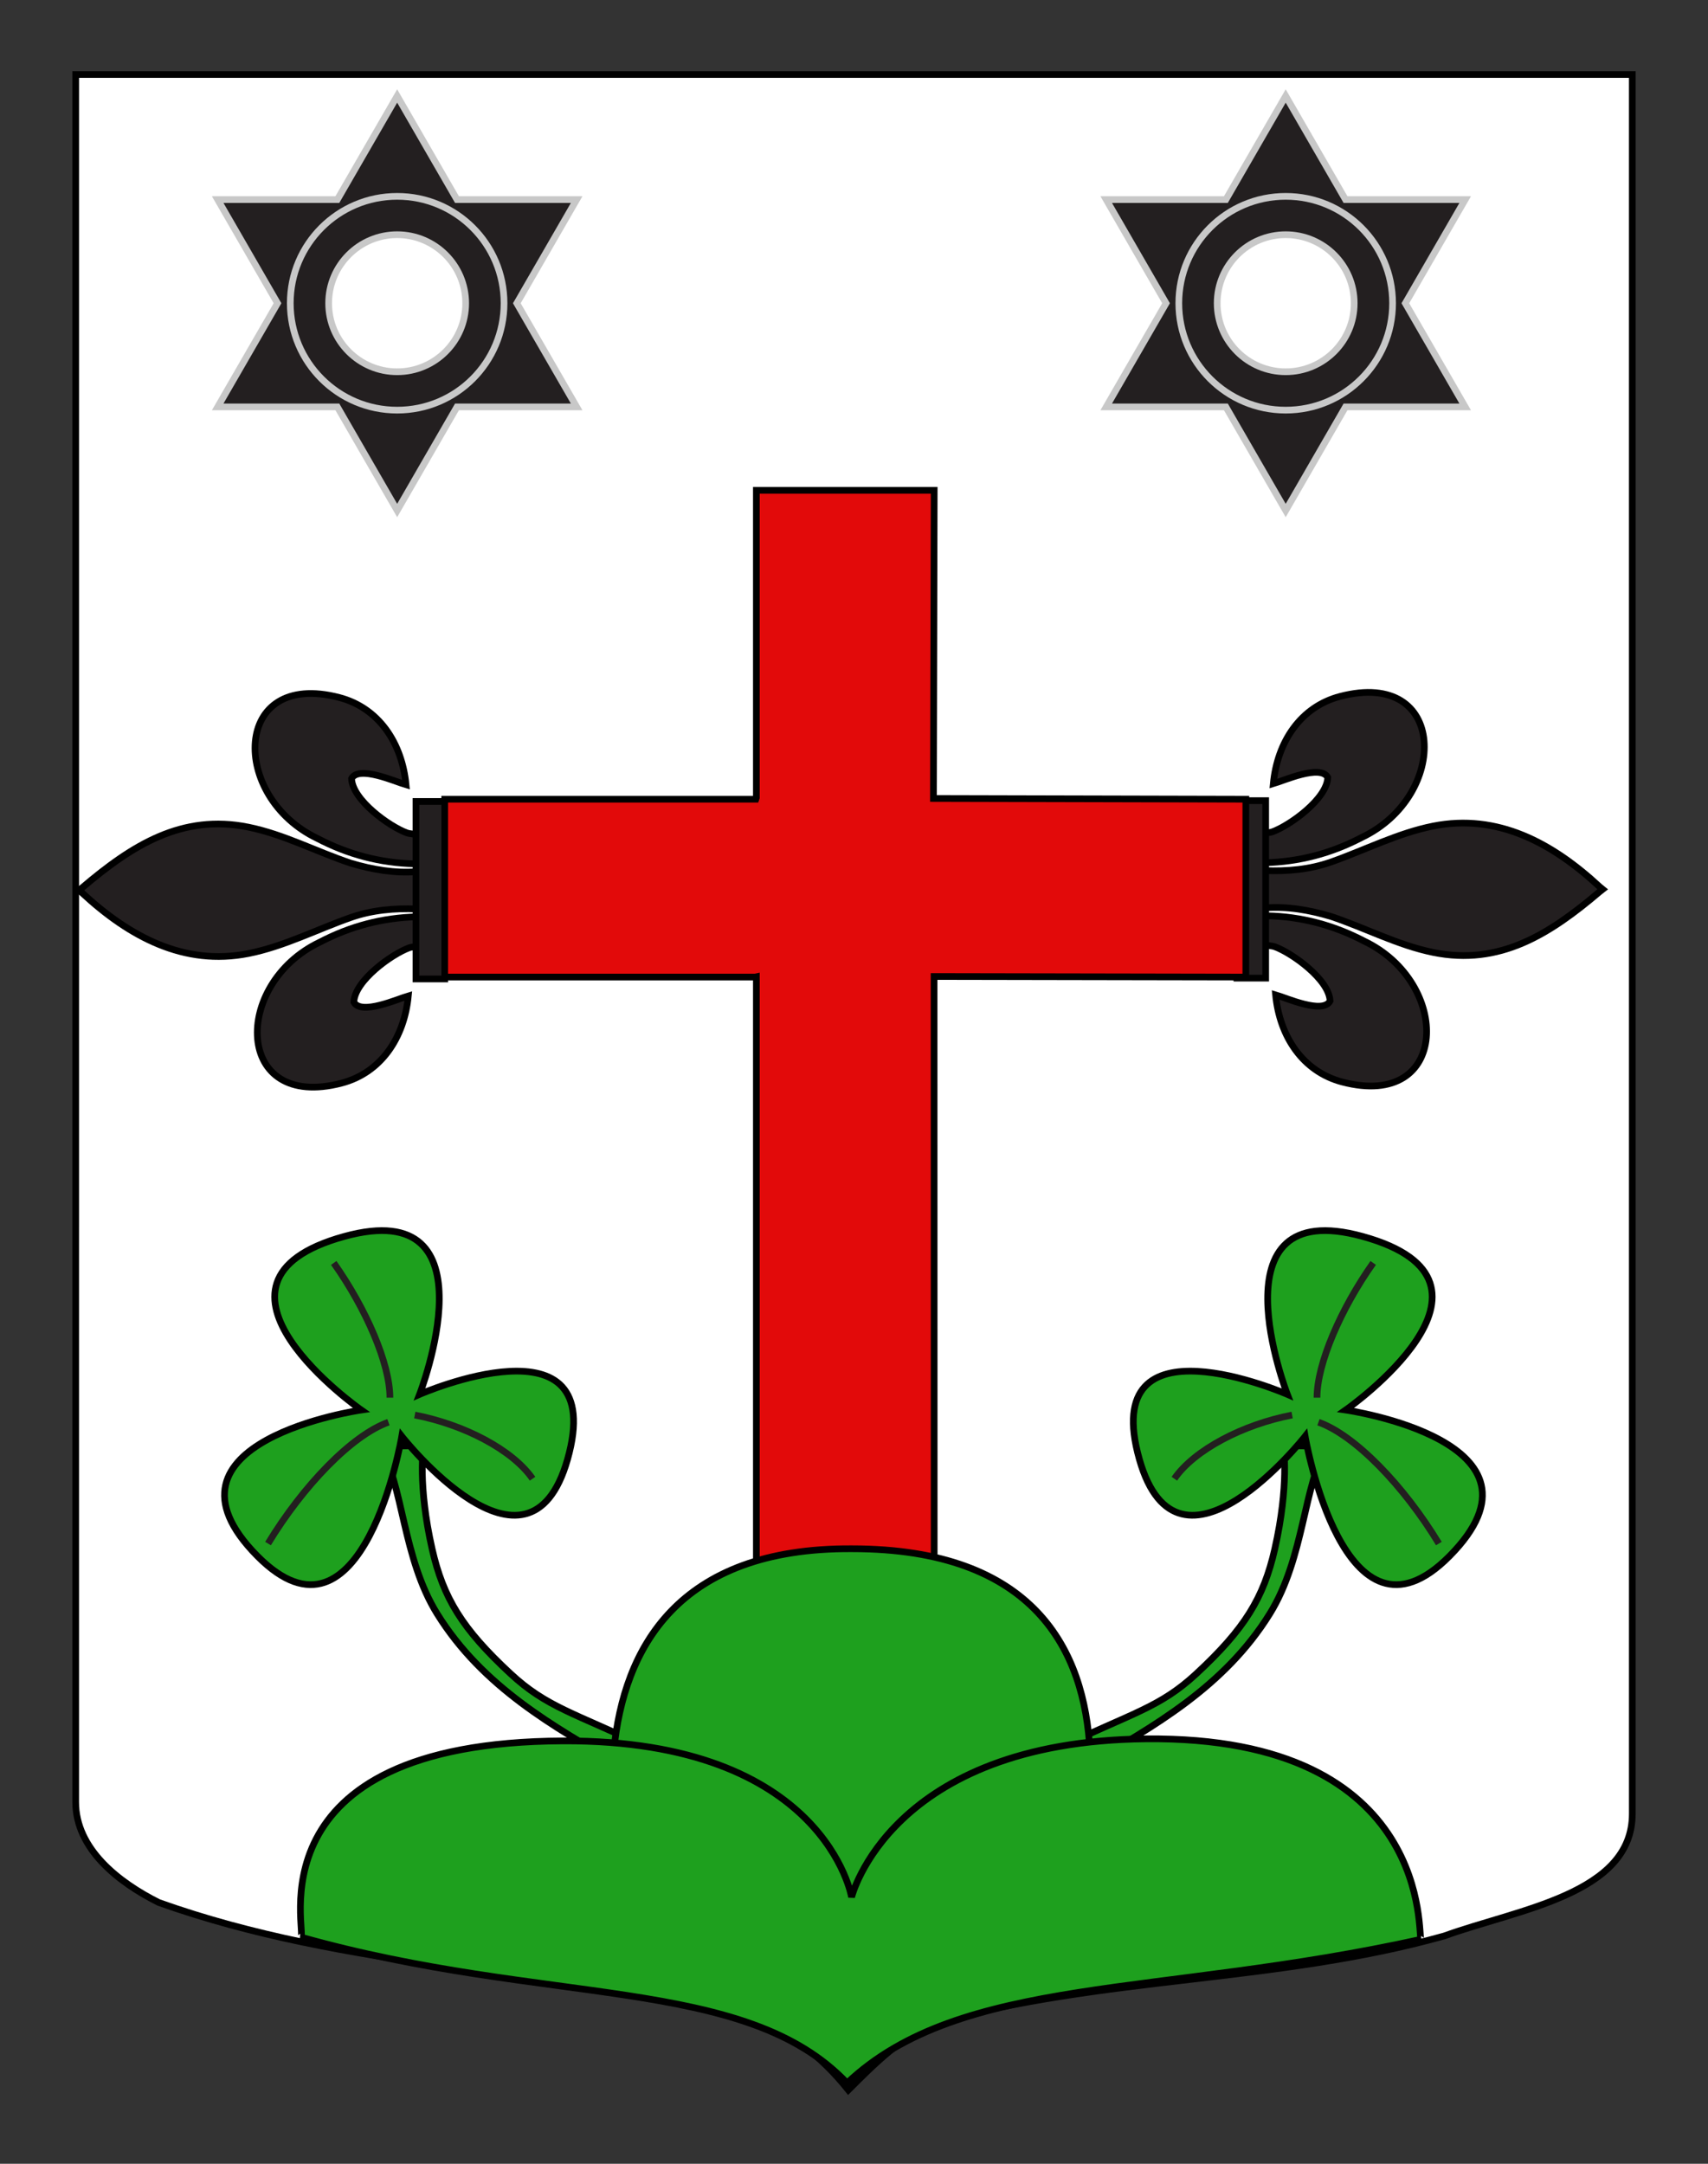 <?xml version="1.0" encoding="utf-8"?>
<!-- Generator: Adobe Illustrator 15.1.0, SVG Export Plug-In . SVG Version: 6.00 Build 0)  -->
<!DOCTYPE svg PUBLIC "-//W3C//DTD SVG 1.1//EN" "http://www.w3.org/Graphics/SVG/1.1/DTD/svg11.dtd">
<svg version="1.1" id="Layer_1" xmlns="http://www.w3.org/2000/svg" xmlns:xlink="http://www.w3.org/1999/xlink" x="0px" y="0px"
	 width="255.118px" height="323.148px" viewBox="0 0 255.118 323.148" enable-background="new 0 0 255.118 323.148"
	 xml:space="preserve">
<rect x="0" y="0" width="255.118" height="323.148" fill="#333333" stroke="none"/>
<g id="Calque_2">
	<path fill="#FFFFFF" stroke="#000000" d="M11.306,11.13c78,0,154.505,0,232.505,0c0,135.583,0,149.084,0,259.75
		c0,12.041-17.1,14.25-28.1,18.25c-25,7-51,6-76,13c-5,2-9,6-13,10c-4-5-9-9-15-11c-30-7-60-7-88-17c-6-3-12.406-8-12.406-15
		C11.306,245.589,11.306,147.505,11.306,11.13z"/>
	<g>
		<path id="path1876_1_" fill="#231F20" stroke="#000000" d="M189.223,136.767c5.166,0.118,9.967,1.396,14.518,3.775
			c13.105,6.229,12.791,25.247-3.236,21.054c-5.905-1.543-9.377-6.79-9.973-13.023c1.555,0.449,7.057,2.926,8.135,0.927
			c-0.121-3.196-5.646-7.165-8.279-8.12c-0.379-0.138-0.815-0.099-1.188-0.253"/>
		<path id="path1902_1_" fill="#231F20" stroke="#000000" d="M188.881,128.842c5.166-0.119,9.967-1.396,14.518-3.775
			c13.105-6.229,12.793-25.258-3.236-21.062c-5.906,1.546-9.377,6.796-9.974,13.034c1.558-0.45,7.06-2.928,8.136-0.929
			c-0.121,3.197-5.646,7.166-8.279,8.121c-0.379,0.139-0.815,0.1-1.188,0.252"/>
		<path id="path3734_1_" fill="#231F20" stroke="#000000" d="M238.929,132.436c-7.073-6.562-15.255-10.97-24.849-9.069
			c-5.293,1.049-10.195,3.59-15.295,5.381c-3.199,1.12-6.541,1.406-9.904,1.273v5.569c3.389-0.268,6.672,0.316,9.904,1.271
			c5.131,1.708,9.998,4.306,15.295,5.381c9.902,2.013,17.373-2.709,24.817-9.041l0.492-0.388L238.929,132.436z"/>
		<rect id="rect4623_1_" x="184.754" y="119.573" fill="#231F20" stroke="#000000" width="4.293" height="26.506"/>
	</g>
	<g>
		<path id="path1876_2_" fill="#231F20" stroke="#000000" d="M61.955,129.005c-5.166-0.118-9.967-1.396-14.518-3.775
			C34.332,119,34.646,99.975,50.673,104.169c5.906,1.545,9.378,6.796,9.974,13.032c-1.556-0.45-7.058-2.927-8.135-0.928
			c0.12,3.196,5.646,7.165,8.279,8.12c0.379,0.139,0.815,0.1,1.188,0.253"/>
		<path id="path1902_2_" fill="#231F20" stroke="#000000" d="M62.295,136.93c-5.165,0.119-9.966,1.396-14.517,3.775
			c-13.105,6.229-12.793,25.25,3.236,21.055c5.906-1.543,9.378-6.789,9.974-13.026c-1.557,0.45-7.059,2.928-8.135,0.929
			c0.12-3.197,5.646-7.166,8.279-8.121c0.378-0.139,0.815-0.1,1.187-0.252"/>
		<path id="path3734_2_" fill="#231F20" stroke="#000000" d="M12.249,133.336c7.073,6.562,15.255,10.97,24.849,9.07
			c5.293-1.05,10.195-3.591,15.295-5.382c3.199-1.119,6.541-1.406,9.903-1.273v-5.569c-3.388,0.269-6.671-0.315-9.903-1.271
			c-5.131-1.708-9.998-4.306-15.295-5.38c-9.903-2.014-17.373,2.709-24.818,9.041l-0.492,0.387L12.249,133.336z"/>
		<rect id="rect4623_2_" x="62.129" y="119.694" fill="#231F20" stroke="#000000" width="4.294" height="26.507"/>
	</g>
	<polygon fill="#E20A0A" stroke="#000000" points="139.426,119.246 186.086,119.358 186.086,145.918 139.52,145.833 139.52,145.833 
		139.52,145.833 139.536,236.631 112.976,236.629 112.976,145.878 112.79,145.918 66.423,145.918 66.423,119.359 112.896,119.358 
		112.976,119.125 112.976,73.225 139.536,73.225 	"/>
	<g>
		<path id="path3298_1_" fill="#1EA01E" stroke="#000000" stroke-linecap="round" stroke-linejoin="round" d="M198.241,216.007
			c-3.539,5.655-3.385,16.633-8.578,25.003c-6.816,10.981-17.533,16.913-27.146,22.505c0,0-5.011-2.166-4.634-2.345
			c11.451-5.43,15.388-6.175,20.839-11.233c7.178-6.658,10.028-11.28,11.688-18.604c2.182-9.627,1.295-15.208,1.283-15.448
			L198.241,216.007z"/>
		<path fill="#1EA01E" stroke="#000000" d="M200.999,210.579c0,0,27.332-19.11,2.504-25.932
			c-22.799-6.263-11.217,23.594-11.217,23.594s-28.385-12.409-22.101,9.704c5.86,20.624,24.756-3.436,24.756-3.436
			s5.789,33.819,21.569,17.886C233.491,215.252,200.999,210.579,200.999,210.579z"/>
		<path fill="#1EA01E" stroke="#231F20" d="M205.11,188.614c-4.843,6.839-8.395,15.045-8.395,20.123"/>
		<path fill="#1EA01E" stroke="#231F20" d="M214.92,230.524c-5.232-8.628-12.512-16.179-17.985-18.125"/>
		<path fill="#1EA01E" stroke="#231F20" d="M193.002,211.33c-7.328,1.41-14.59,5.172-17.594,9.512"/>
	</g>
	<g>
		<path id="path3298_2_" fill="#1EA01E" stroke="#000000" stroke-linecap="round" stroke-linejoin="round" d="M56.715,216.007
			c3.541,5.655,3.384,16.633,8.578,25.003c6.817,10.981,17.534,16.913,27.145,22.505c0,0,5.01-2.166,4.633-2.345
			c-11.451-5.43-15.386-6.175-20.837-11.233c-7.178-6.658-10.029-11.28-11.689-18.604c-2.182-9.627-1.295-15.208-1.284-15.448
			L56.715,216.007z"/>
		<path fill="#1EA01E" stroke="#000000" d="M53.958,210.579c0,0-27.333-19.11-2.505-25.932
			c22.799-6.263,11.218,23.594,11.218,23.594s28.383-12.409,22.099,9.704c-5.861,20.624-24.755-3.436-24.755-3.436
			s-5.789,33.819-21.57,17.886C21.466,215.252,53.958,210.579,53.958,210.579z"/>
		<path fill="#1EA01E" stroke="#231F20" d="M49.846,188.614c4.843,6.839,8.394,15.045,8.394,20.123"/>
		<path fill="#1EA01E" stroke="#231F20" d="M40.034,230.524c5.233-8.628,12.513-16.179,17.987-18.125"/>
		<path fill="#1EA01E" stroke="#231F20" d="M61.953,211.33c7.328,1.41,14.589,5.172,17.593,9.512"/>
	</g>
	<g>
		<path fill="#1EA01E" stroke="#000000" d="M157.534,291.809H95.25c0,0-20.176-60.867,32.021-60.51
			C181.661,231.299,157.534,291.809,157.534,291.809z"/>
		<path fill="#1EA01E" stroke="#000000" d="M126.524,311.092c-15.269-16.129-44.936-11.462-81.602-21.796
			c1.11-0.188-8.048-29.11,39.204-29.3c39.119-0.157,43.071,23.334,43.071,23.334s5.728-23.247,43.951-23.642
			c43.358-0.446,40.554,29.94,41.106,29.94C172.92,298.296,143.588,294.963,126.524,311.092z"/>
	</g>
	<g id="Molette">
		<path fill="#231F20" stroke="#C8C8C8" stroke-miterlimit="10" d="M59.324,14.333l8.935,15.478h17.873l-8.936,15.478l8.936,15.477
			H68.259l-8.935,15.478l-8.936-15.478H32.516l8.936-15.477l-8.936-15.478h17.872L59.324,14.333z M59.324,35.053
			c-5.653,0-10.234,4.583-10.234,10.234s4.583,10.234,10.234,10.234c5.651,0,10.234-4.583,10.234-10.234
			S64.976,35.053,59.324,35.053z"/>
		<path fill="none" stroke="#C8C8C8" stroke-miterlimit="10" d="M59.324,29.323c-8.818,0-15.966,7.147-15.966,15.965
			c0,8.816,7.148,15.965,15.966,15.965c8.817,0,15.965-7.148,15.965-15.965C75.289,36.47,68.141,29.323,59.324,29.323z"/>
	</g>
	<g id="Molette_1_">
		<path fill="#231F20" stroke="#C8C8C8" stroke-miterlimit="10" d="M192.04,14.333l8.936,15.478h17.873l-8.936,15.478l8.936,15.477
			h-17.873l-8.936,15.478l-8.936-15.478h-17.872l8.937-15.477l-8.937-15.478h17.872L192.04,14.333z M192.04,35.053
			c-5.652,0-10.233,4.583-10.233,10.234s4.583,10.234,10.233,10.234c5.651,0,10.234-4.583,10.234-10.234
			S197.691,35.053,192.04,35.053z"/>
		<path fill="none" stroke="#C8C8C8" stroke-miterlimit="10" d="M192.04,29.323c-8.816,0-15.965,7.147-15.965,15.965
			c0,8.816,7.147,15.965,15.965,15.965c8.816,0,15.967-7.148,15.967-15.965C208.006,36.47,200.856,29.323,192.04,29.323z"/>
	</g>
</g>
</svg>
